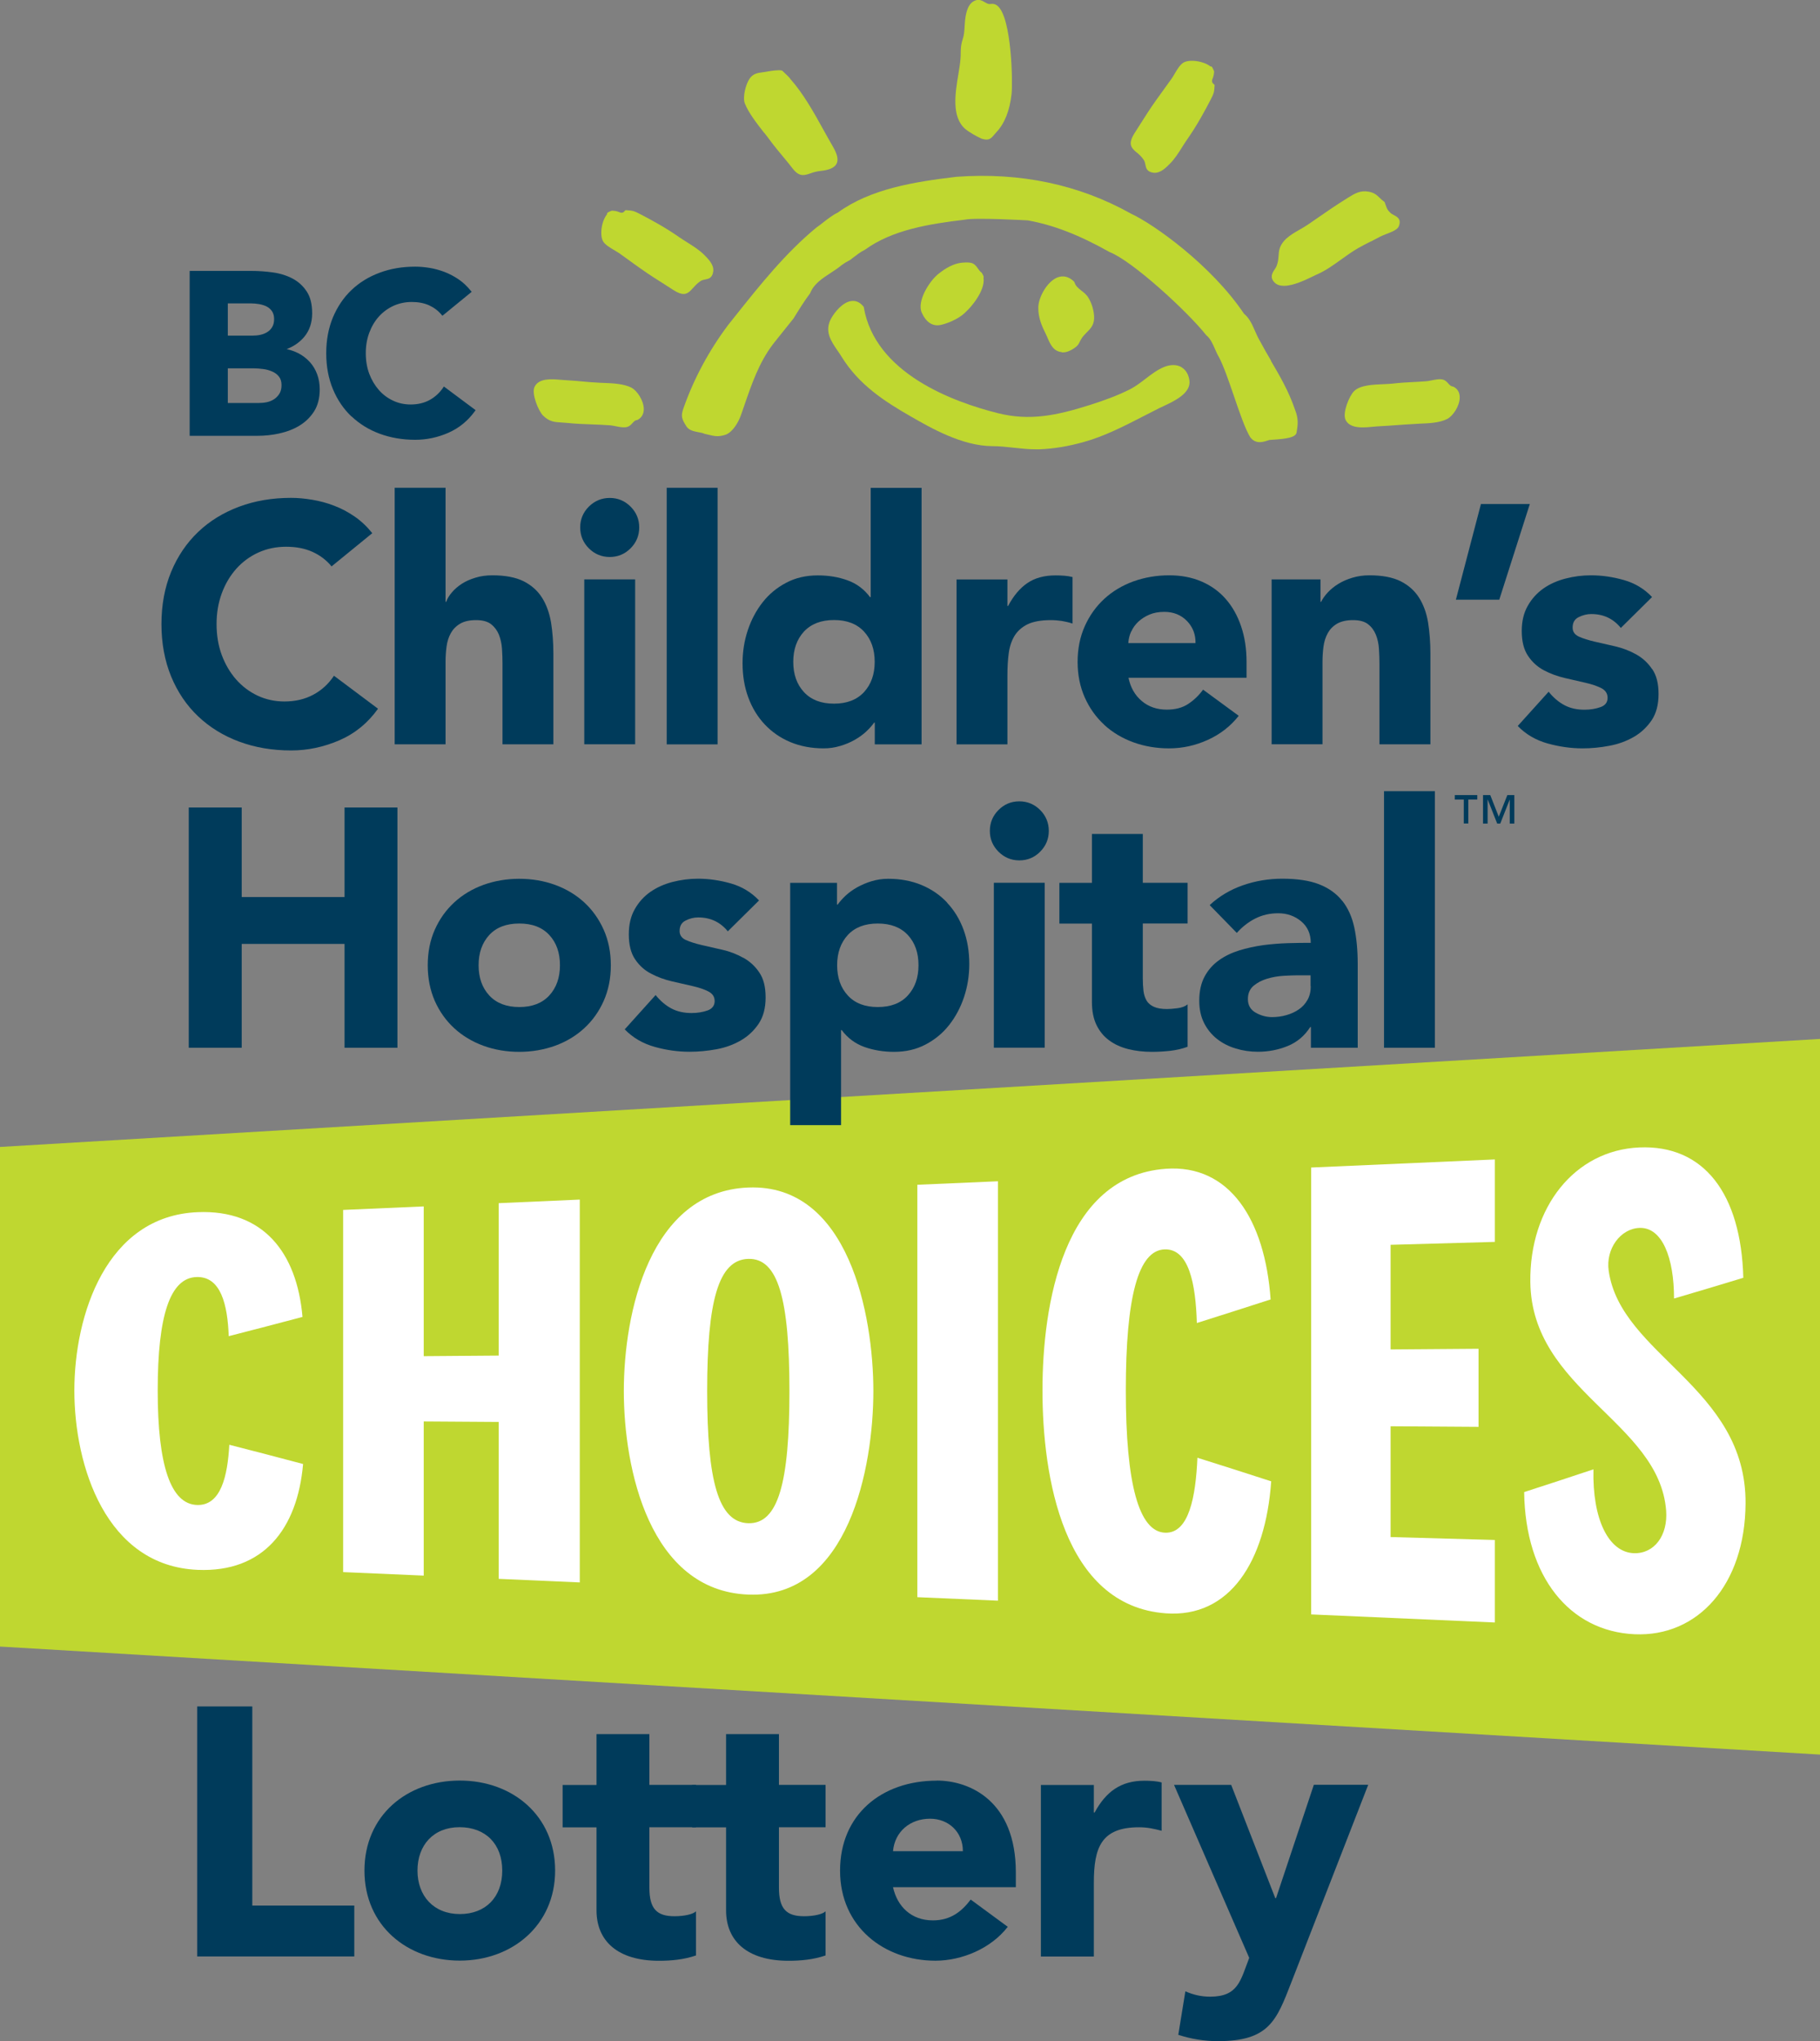 <?xml version="1.0" encoding="UTF-8"?> <svg xmlns="http://www.w3.org/2000/svg" id="uuid-2a961de4-8709-4f07-8d4b-de2afc6d0fd0" viewBox="0 0 218.58 245.09"><rect x="0" y="0" width="218.58" height="245.09" fill="#808080" stroke="none"/><defs><style>.uuid-48cb32db-cfc5-48da-99c3-8bbdcffed30b{fill:#003b5b;}.uuid-cf648c96-6e56-4303-b8a4-6e2718d816ab{fill:#fff;}.uuid-4890b542-aecd-498a-9d3d-da5922c199b7{fill:#bfd730;}</style></defs><polygon class="uuid-4890b542-aecd-498a-9d3d-da5922c199b7" points="218.58 210.68 0 197.71 0 137.72 218.58 124.75 218.58 210.68"></polygon><path class="uuid-cf648c96-6e56-4303-b8a4-6e2718d816ab" d="M23.75,145.55c7.82-.32,11.91,4.8,12.58,12.58-3.55.94-5.32,1.4-8.86,2.31-.14-3.8-.95-7.19-3.86-7.1-3.18.09-4.67,4.61-4.67,13.62s1.56,13.66,4.74,13.75c2.84.08,3.65-3.44,3.86-7.23,3.55.91,5.32,1.37,8.86,2.31-.68,7.79-4.76,13.04-12.65,12.71-11.05-.46-14.82-12.5-14.82-21.54,0-9.02,3.81-20.97,14.82-21.41Z"></path><path class="uuid-cf648c96-6e56-4303-b8a4-6e2718d816ab" d="M41.21,188.76v-43.48c3.87-.17,5.81-.25,9.68-.42v17.98c3.6-.03,5.4-.04,9-.07v-18.3c3.9-.17,5.85-.26,9.74-.43v45.97c-3.9-.17-5.85-.26-9.74-.43v-18.84c-3.6-.03-5.4-.04-9-.06v18.51c-3.87-.17-5.81-.25-9.68-.42Z"></path><path class="uuid-cf648c96-6e56-4303-b8a4-6e2718d816ab" d="M104.89,167.03c0,9.08-2.93,24.92-15.02,24.44-11.87-.47-14.95-15.09-14.95-24.44s3.09-23.97,14.95-24.44c12.09-.48,15.02,15.37,15.02,24.44ZM84.93,167.03c0,10.84,1.35,15.76,4.94,15.87,3.59.1,4.94-4.83,4.94-15.87s-1.35-15.97-4.94-15.87c-3.59.1-4.94,5.03-4.94,15.87Z"></path><path class="uuid-cf648c96-6e56-4303-b8a4-6e2718d816ab" d="M119.85,141.84v50.36c-3.87-.17-5.81-.25-9.68-.42v-49.52c3.87-.17,5.81-.25,9.68-.42Z"></path><path class="uuid-cf648c96-6e56-4303-b8a4-6e2718d816ab" d="M140.01,140.34c7.63-.55,11.91,6.06,12.59,15.69-3.55,1.15-5.32,1.71-8.86,2.83-.14-4.71-.95-8.93-3.86-8.84-3.18.09-4.67,5.71-4.67,16.93s1.56,17,4.74,17.09c2.84.08,3.65-4.29,3.86-9,3.55,1.12,5.32,1.68,8.86,2.83-.68,9.63-4.97,16.41-12.65,15.85-12.38-.9-14.82-16.52-14.82-26.77,0-10.23,2.46-25.73,14.82-26.61Z"></path><path class="uuid-cf648c96-6e56-4303-b8a4-6e2718d816ab" d="M179.53,194.82c-8.82-.39-13.23-.58-22.06-.97v-53.66c8.82-.39,13.24-.58,22.06-.97v9.9c-5.01.14-7.51.21-12.52.35v12.56c4.22-.03,6.33-.05,10.56-.08v9.38c-4.22-.03-6.33-.04-10.56-.07v13.3c5.01.14,7.51.21,12.52.35v9.9Z"></path><path class="uuid-cf648c96-6e56-4303-b8a4-6e2718d816ab" d="M183.05,179.16c3.33-1.08,4.99-1.62,8.32-2.73-.14,6.02,1.83,9.97,4.87,10.07,2.44.07,4.09-2.13,3.86-5.13-.84-10.67-16.14-14.39-16.31-27.42-.11-9.02,5.35-15.82,13.06-16.17,7.78-.35,12.25,5.54,12.52,15.65-3.33,1.01-4.99,1.51-8.32,2.49,0-4.9-1.42-8.56-4.13-8.48-2.3.07-4.09,2.52-3.72,5.13,1.43,10.17,16.53,13.97,16.44,27.96-.06,9.79-5.75,16.04-13.33,15.7-7.78-.35-13.13-6.87-13.26-17.08Z"></path><path class="uuid-4890b542-aecd-498a-9d3d-da5922c199b7" d="M117.73,16.59c.31.12.55.17.75.17.41,0,.63-.23.92-.58.08-.09.17-.2.27-.31.99-1.05,1.6-2.6,1.82-4.6.15-1.35.02-9.1-1.67-10.55-.24-.21-.5-.29-.78-.25-.01,0-.02,0-.03,0h0s-.04,0-.04,0c-.01,0-.03,0-.05.01,0,0-.01,0-.02,0-.19.04-.38-.08-.6-.2-.37-.22-.84-.5-1.48-.06-.48.34-.78,1.04-.91,2.16-.03.27-.04.53-.06.78-.03.52-.05,1.02-.24,1.58-.22.66-.22,1.14-.23,1.64,0,.22,0,.46-.03.72-.04.52-.14,1.14-.25,1.8-.38,2.29-.85,5.15.84,6.6.34.29,1.33.89,1.8,1.07"></path><path class="uuid-4890b542-aecd-498a-9d3d-da5922c199b7" d="M136.52,18.3c.27.24.58.5.84.9.12.17.16.37.2.57.08.41.17.86.96.97.06,0,.11.01.17.01.75,0,1.4-.67,1.85-1.13.58-.59,1.02-1.3,1.45-1.98.21-.33.42-.67.65-.99,1.1-1.57,2.04-3.3,2.73-4.63.42-.82.46-.95.5-1.74v-.09s-.07-.06-.07-.06c-.23-.17-.29-.36-.2-.61.11-.25.18-.51.2-.78.02-.06.02-.12,0-.18,0,0,0,0,0,0v-.07s-.02,0-.02,0c-.18-.42-.24-.55-.39-.5-.25-.2-.55-.34-.8-.43-.84-.31-1.85-.35-2.39-.08-.45.22-.85.9-1.17,1.45-.12.2-.23.4-.33.53-.26.36-.52.72-.78,1.08-.37.51-.74,1.02-1.1,1.53-.68.95-1.31,1.95-1.92,2.91-.21.33-.42.66-.63.99-.87,1.36-.38,1.8.25,2.35"></path><path class="uuid-4890b542-aecd-498a-9d3d-da5922c199b7" d="M83.22,34.6c.24-.27.5-.57.9-.84.17-.12.37-.16.57-.2.41-.08.86-.17.97-.97.11-.81-.63-1.53-1.12-2.02-.59-.58-1.3-1.02-1.98-1.45-.33-.21-.67-.42-.99-.64-1.58-1.11-3.3-2.05-4.63-2.74-.82-.42-.94-.46-1.74-.5h-.09s-.06.07-.06.07c-.17.23-.36.29-.61.19-.25-.11-.51-.18-.78-.19-.06-.02-.12-.02-.18,0h-.07s0,.01,0,.01c-.42.18-.54.24-.5.4-.2.25-.34.55-.44.8-.31.84-.34,1.85-.08,2.39.22.45.9.85,1.45,1.17.2.12.39.23.52.32.36.25.71.51,1.07.77.51.37,1.03.75,1.55,1.11.96.68,1.95,1.31,2.92,1.92.33.21.65.42.98.63.53.34.91.47,1.22.47.49,0,.79-.34,1.13-.72"></path><path class="uuid-4890b542-aecd-498a-9d3d-da5922c199b7" d="M164.66,28.99c.37-.19.73-.38,1.09-.57.17-.09.42-.19.69-.3.68-.26,1.39-.53,1.55-.94.34-.86-.17-1.13-.58-1.35-.14-.08-.3-.16-.41-.26-.37-.34-.44-.54-.58-.94-.04-.1-.08-.21-.12-.33l-.02-.05-.04-.03c-.24-.17-.41-.33-.57-.49-.33-.31-.6-.58-1.27-.71-1.02-.2-1.69.22-2.46.69l-.14.09c-1.35.83-2.65,1.74-3.91,2.61l-.83.57c-.29.2-.62.39-.97.59-1.1.63-2.35,1.34-2.5,2.74-.02.18-.03.33-.04.46-.04.47-.06.73-.25,1.21-.04.11-.13.23-.21.36-.27.4-.63.95-.03,1.57.29.3.69.41,1.15.41,1.13,0,2.61-.72,3.52-1.16.18-.09.34-.17.47-.22,1.07-.48,1.99-1.15,2.88-1.79.64-.46,1.3-.93,2-1.34.51-.29,1.05-.57,1.57-.83"></path><path class="uuid-4890b542-aecd-498a-9d3d-da5922c199b7" d="M91.79,15.95c.28.36.55.7.77,1.01.46.62.96,1.22,1.44,1.8.4.48.81.97,1.19,1.47.46.6.86.79,1.25.79.28,0,.57-.09.88-.2.34-.12.72-.24,1.2-.29,1.08-.11,1.7-.39,1.95-.87.24-.48.1-1.12-.43-2.04-.37-.63-.73-1.29-1.1-1.95-1.2-2.17-2.44-4.41-4.04-6.21-.08-.14-.33-.39-.93-.95,0,0,0,0,0,0l-.07-.04c-.38-.1-1.19.02-1.91.15l-.2.03c-.09.01-.18.03-.27.04-.51.07-1.05.14-1.47.72-.5.69-.88,2.28-.6,3,.44,1.13,1.44,2.41,2.33,3.55"></path><path class="uuid-4890b542-aecd-498a-9d3d-da5922c199b7" d="M152.67,43.34c-.46-.79-.94-1.61-1.38-2.44-.22-.37-.39-.77-.57-1.17-.33-.76-.68-1.55-1.31-2.05-3.93-5.86-10.89-10.79-13.57-12.02-6.24-3.5-13.3-4.99-20.98-4.43-5.05.6-10.31,1.44-14.23,4.29-.63.3-1.24.78-1.83,1.24-.25.2-.5.39-.75.56-3.71,3.06-6.76,6.88-9.7,10.57l-.89,1.12c-2.32,3.09-4.13,6.46-5.38,10.02-.33.94-.21,1.27.36,2.17.31.48.9.59,1.41.69.28.05.53.09.77.2.16.03.3.07.43.1.74.18,1.23.3,2.12,0,.86-.34,1.53-1.51,1.84-2.41.13-.38.26-.75.39-1.12.9-2.61,1.75-5.09,3.41-7.3l.65-.82c.6-.76,1.22-1.52,1.85-2.31.64-1.05,1.28-2.07,1.98-3.01l.02-.04c.44-1.09,1.41-1.73,2.44-2.4.46-.3.93-.61,1.35-.96.27-.2.58-.39.99-.6l.26-.2c.5-.38,1-.78,1.54-1.04,3.29-2.39,7.7-3.09,11.96-3.6,1.25-.28,7.54.08,7.58.08,3.1.56,6.13,1.73,9.84,3.81,2.69,1.04,9.28,7.06,11.61,9.99.48.38.75.99,1.03,1.63.15.34.31.7.5,1.02.56,1.07,1.18,2.88,1.78,4.63.69,2.02,1.34,3.93,1.95,4.94.34.47.76.61,1.15.61.34,0,.66-.1.9-.18.11-.03.21-.06.27-.08.15-.01.33-.03.53-.04,1.43-.1,2.62-.24,2.73-.86.15-.9.26-1.61-.18-2.71-.76-2.25-1.85-4.1-2.9-5.89"></path><path class="uuid-4890b542-aecd-498a-9d3d-da5922c199b7" d="M112.58,39.06c.17,0,.32-.02.47-.06.85-.2,1.78-.63,2.44-1.11.93-.68,2.88-2.92,2.63-4.55.06-.11-.04-.28-.19-.55l-.02-.04-.03-.02h0c-.17-.11-.29-.29-.42-.47-.17-.24-.34-.48-.61-.62-.42-.21-1.3-.1-1.47-.08-.84.12-1.77.58-2.73,1.37-1.04.85-2.57,3.25-1.94,4.63.53,1.18,1.25,1.5,1.87,1.5"></path><path class="uuid-4890b542-aecd-498a-9d3d-da5922c199b7" d="M127.53,42.31s.09,0,.13,0c.41,0,.85-.16,1.32-.48.44-.3.53-.45.69-.78.04-.08.09-.18.16-.3.18-.33.44-.58.68-.83.42-.42.86-.85.89-1.66.04-.8-.27-1.9-.75-2.61-.2-.3-.48-.52-.76-.74-.37-.29-.72-.57-.84-1l-.04-.08c-.11-.1-.21-.2-.3-.26-.67-.5-1.29-.42-1.73-.25-1.23.5-2.26,2.37-2.28,3.58-.02,1.25.42,2.25.92,3.25.08.15.14.31.21.47.32.73.68,1.57,1.69,1.66"></path><path class="uuid-4890b542-aecd-498a-9d3d-da5922c199b7" d="M141.9,44.09c-.58-.34-1.34-.34-2.13-.01-.77.32-1.5.87-2.2,1.41-.6.46-1.22.93-1.87,1.26-1.63.82-3.31,1.4-4.75,1.86-4.2,1.34-7.36,1.93-11.07,1.01-5.45-1.36-14.8-4.81-16.14-12.73v-.04s-.04-.04-.04-.04c-.4-.49-.85-.72-1.39-.67-1.12.1-2.12,1.42-2.49,2.1-.84,1.53-.01,2.73.78,3.88.17.24.34.49.49.74,2.1,3.39,5.2,5.36,8.2,7.09,2.5,1.44,6.27,3.61,9.89,3.62.88,0,1.74.1,2.57.19.85.09,1.72.19,2.62.19.16,0,.32,0,.48,0,1.73-.07,3.41-.35,5.29-.87,2.52-.7,4.88-1.92,7.16-3.09.65-.34,1.31-.67,1.96-1,.13-.06.29-.13.45-.21,1.33-.62,3.33-1.56,3.14-3.08-.1-.73-.42-1.28-.94-1.59"></path><path class="uuid-4890b542-aecd-498a-9d3d-da5922c199b7" d="M174.54,46.43h0s-.06-.02-.06-.02c-.23-.02-.38-.18-.54-.36-.15-.17-.32-.36-.58-.45-.41-.14-.97-.02-1.47.08-.23.05-.45.09-.62.1-.67.05-1.18.08-1.65.1-.75.04-1.39.07-2.45.19-.29.03-.64.04-1.01.06-1.25.05-2.8.11-3.53.83-.58.56-1.43,2.62-1.03,3.45.36.74,1.2.91,2.06.91.39,0,.79-.03,1.14-.07.2-.02.39-.04.57-.05.96-.05,1.64-.1,2.33-.15.68-.05,1.36-.1,2.32-.15.16-.01.32-.02.5-.03,1.06-.04,2.38-.09,3.3-.57.69-.36,1.5-1.57,1.49-2.59,0-.59-.26-1.03-.76-1.28"></path><path class="uuid-4890b542-aecd-498a-9d3d-da5922c199b7" d="M75.84,46.55c-.92-.47-2.24-.53-3.3-.57-.17,0-.34-.02-.5-.02-.96-.05-1.5-.1-2.03-.15-.53-.05-1.08-.1-2.04-.16-.17,0-.37-.03-.57-.04-1.13-.1-2.67-.24-3.2.84-.4.81.47,2.9,1.02,3.45.76.74,1.37.78,2.2.83.21.01.43.03.68.05,1,.11,2.02.14,2.99.18.72.03,1.46.05,2.19.11.17.01.39.06.62.1.33.07.69.14,1.02.14.16,0,.31-.01.45-.06.26-.09.43-.27.58-.44.17-.18.31-.35.54-.37l.07-.02c.49-.25.75-.69.76-1.28,0-1.03-.8-2.24-1.49-2.59"></path><path class="uuid-48cb32db-cfc5-48da-99c3-8bbdcffed30b" d="M33.56,52.04c.88-.19,1.69-.5,2.4-.93.71-.43,1.31-1.01,1.76-1.71.45-.71.68-1.6.68-2.65,0-.64-.1-1.25-.31-1.81-.21-.57-.51-1.07-.9-1.49-.39-.42-.85-.78-1.39-1.05-.42-.21-.88-.37-1.37-.48.85-.33,1.56-.82,2.1-1.46.63-.75.96-1.7.96-2.83s-.22-1.98-.66-2.64c-.43-.66-1.01-1.18-1.71-1.55-.69-.36-1.48-.61-2.35-.73-.86-.12-1.72-.18-2.57-.18h-7.42v19.8h8.13c.87,0,1.76-.09,2.63-.28M27.37,36.43h2.78c.32,0,.66.03,1,.09.33.06.64.16.9.3.26.13.47.33.63.57.16.24.24.56.24.93s-.07.67-.22.93c-.14.25-.34.46-.58.61-.25.16-.52.27-.83.34-.31.07-.63.1-.95.1h-2.98v-3.89ZM27.37,44.23h3.12c.34,0,.72.03,1.11.08.39.05.76.15,1.09.3.33.14.6.34.81.61.21.26.31.6.31,1.03,0,.39-.08.73-.24,1-.17.28-.38.5-.63.67-.26.17-.55.3-.88.37-.33.07-.66.1-.98.1h-3.72v-4.16Z"></path><path class="uuid-48cb32db-cfc5-48da-99c3-8bbdcffed30b" d="M42.22,50c.95.9,2.08,1.6,3.38,2.08,1.3.48,2.73.73,4.27.73,1.35,0,2.69-.28,3.97-.84,1.28-.56,2.36-1.44,3.2-2.61l.08-.11-3.81-2.84-.08.12c-.43.64-.98,1.14-1.63,1.5-.66.36-1.42.54-2.28.54-.75,0-1.46-.15-2.11-.46-.65-.3-1.23-.73-1.71-1.28-.48-.55-.87-1.2-1.15-1.94-.28-.74-.42-1.58-.42-2.48s.14-1.71.42-2.46c.28-.75.67-1.41,1.16-1.95.49-.54,1.08-.97,1.75-1.28.67-.3,1.41-.46,2.19-.46s1.48.13,2.08.4c.59.27,1.1.65,1.51,1.15l.09.11,3.52-2.88-.09-.1c-.43-.54-.92-1.01-1.46-1.38-.54-.37-1.11-.67-1.7-.9-.58-.22-1.19-.39-1.79-.49-.61-.1-1.19-.15-1.75-.15-1.54,0-2.97.24-4.27.73-1.3.48-2.44,1.18-3.38,2.08-.95.9-1.69,2.01-2.23,3.29-.53,1.28-.8,2.72-.8,4.3s.27,3.02.8,4.3c.53,1.28,1.28,2.39,2.23,3.29"></path><polygon class="uuid-48cb32db-cfc5-48da-99c3-8bbdcffed30b" points="41.38 107.71 29.03 107.71 29.03 96.96 22.67 96.96 22.67 125.81 29.03 125.81 29.03 113.34 41.38 113.34 41.38 125.81 47.73 125.81 47.73 96.96 41.38 96.96 41.38 107.71"></polygon><path class="uuid-48cb32db-cfc5-48da-99c3-8bbdcffed30b" d="M70.16,108.35c-.99-.91-2.16-1.61-3.5-2.1-1.35-.49-2.78-.73-4.3-.73s-2.96.25-4.3.73c-1.34.49-2.51,1.19-3.5,2.1-.99.91-1.77,2-2.34,3.28-.57,1.28-.85,2.71-.85,4.28s.29,3,.85,4.28c.57,1.28,1.35,2.37,2.34,3.28.99.91,2.16,1.61,3.5,2.1,1.35.49,2.78.73,4.3.73s2.95-.25,4.3-.73c1.34-.49,2.51-1.19,3.5-2.1.99-.91,1.77-2,2.34-3.28.57-1.28.86-2.7.86-4.28s-.29-3-.86-4.28c-.57-1.27-1.35-2.37-2.34-3.28M65.97,119.53c-.86.93-2.06,1.39-3.6,1.39s-2.75-.46-3.61-1.39c-.85-.92-1.28-2.13-1.28-3.63s.43-2.7,1.28-3.63c.85-.92,2.06-1.38,3.61-1.38s2.75.46,3.6,1.38c.86.93,1.28,2.13,1.28,3.63s-.43,2.7-1.28,3.63"></path><path class="uuid-48cb32db-cfc5-48da-99c3-8bbdcffed30b" d="M89.27,115.01c-.77-.43-1.6-.76-2.49-.96-.88-.2-1.71-.39-2.49-.57-.77-.18-1.41-.38-1.92-.61-.5-.23-.75-.59-.75-1.08,0-.6.24-1.02.73-1.26.49-.25.99-.37,1.51-.37,1.47,0,2.65.56,3.55,1.67l3.75-3.71c-.93-.98-2.05-1.66-3.38-2.04-1.33-.38-2.65-.57-3.95-.57-1.03,0-2.05.13-3.06.39-1.01.26-1.89.66-2.67,1.2-.77.54-1.4,1.24-1.87,2.08-.48.84-.71,1.85-.71,3.01,0,1.25.25,2.25.75,2.99.5.75,1.14,1.33,1.92,1.73.77.41,1.6.71,2.49.92.88.2,1.71.39,2.49.57.77.18,1.41.39,1.91.65.5.26.75.64.75,1.16s-.29.92-.85,1.12c-.57.2-1.21.31-1.92.31-.92,0-1.73-.18-2.43-.55-.69-.37-1.32-.9-1.89-1.61l-3.71,4.12c.98,1.01,2.17,1.7,3.59,2.1,1.41.4,2.81.59,4.2.59,1.06,0,2.13-.1,3.22-.3,1.09-.2,2.07-.56,2.93-1.06.87-.5,1.58-1.17,2.14-2,.56-.83.84-1.88.84-3.16s-.25-2.25-.75-2.99c-.5-.75-1.14-1.34-1.91-1.77"></path><path class="uuid-48cb32db-cfc5-48da-99c3-8bbdcffed30b" d="M113.76,108.39c-.85-.91-1.88-1.62-3.08-2.12-1.2-.5-2.53-.75-4-.75-.71,0-1.37.1-2,.29-.63.19-1.2.44-1.73.73-.53.3-.99.63-1.39,1-.39.37-.71.73-.96,1.08h-.08v-2.61h-5.62v29.09h6.11v-11.41h.08c.71.95,1.61,1.62,2.71,2.02,1.1.39,2.29.59,3.57.59,1.41,0,2.67-.29,3.79-.88,1.11-.58,2.06-1.36,2.83-2.34.77-.98,1.37-2.1,1.79-3.36.42-1.26.63-2.59.63-3.97,0-1.49-.23-2.87-.69-4.12-.46-1.25-1.12-2.33-1.98-3.24M109.03,119.53c-.85.93-2.06,1.39-3.61,1.39s-2.75-.46-3.6-1.39c-.85-.92-1.28-2.13-1.28-3.63s.43-2.7,1.28-3.63c.85-.92,2.06-1.38,3.6-1.38s2.75.46,3.61,1.38c.86.93,1.28,2.13,1.28,3.63s-.43,2.7-1.28,3.63"></path><rect class="uuid-48cb32db-cfc5-48da-99c3-8bbdcffed30b" x="119.36" y="106" width="6.11" height="19.8"></rect><path class="uuid-48cb32db-cfc5-48da-99c3-8bbdcffed30b" d="M122.42,96.22c-.98,0-1.81.35-2.5,1.04-.69.69-1.04,1.53-1.04,2.51s.35,1.81,1.04,2.5c.69.69,1.53,1.04,2.5,1.04s1.81-.34,2.5-1.04c.69-.69,1.04-1.53,1.04-2.5s-.35-1.82-1.04-2.51c-.69-.69-1.53-1.04-2.5-1.04"></path><path class="uuid-48cb32db-cfc5-48da-99c3-8bbdcffed30b" d="M137.25,100.14h-6.11v5.87h-3.91v4.89h3.91v9.41c0,1.09.18,2.01.55,2.77.37.76.88,1.38,1.53,1.85.65.48,1.41.82,2.28,1.04.87.22,1.82.33,2.85.33.7,0,1.43-.04,2.16-.12.73-.08,1.44-.24,2.12-.49v-5.1c-.27.24-.67.4-1.2.47-.53.07-.96.1-1.28.1-.65,0-1.18-.09-1.57-.27-.39-.18-.69-.42-.88-.75-.19-.33-.31-.71-.37-1.16-.05-.45-.08-.94-.08-1.49v-6.6h5.38v-4.89h-5.38v-5.87Z"></path><path class="uuid-48cb32db-cfc5-48da-99c3-8bbdcffed30b" d="M161.19,108.16c-.69-.87-1.62-1.53-2.77-1.98-1.15-.45-2.63-.67-4.42-.67-1.63,0-3.21.26-4.73.79-1.52.53-2.85,1.32-3.99,2.38l3.26,3.34c.65-.73,1.39-1.31,2.22-1.73.83-.42,1.75-.63,2.75-.63,1.06,0,1.98.32,2.75.96.77.64,1.16,1.5,1.16,2.59-.84,0-1.76.01-2.75.04-.99.03-1.98.11-2.97.24-.99.14-1.95.35-2.87.63-.92.29-1.74.68-2.46,1.2-.72.52-1.29,1.17-1.71,1.96-.42.79-.63,1.75-.63,2.89,0,1.01.19,1.89.57,2.65.38.76.9,1.4,1.55,1.92.65.51,1.4.9,2.26,1.16.85.26,1.74.39,2.67.39,1.25,0,2.44-.23,3.57-.69,1.13-.46,2.03-1.22,2.71-2.28h.08v2.49h5.62v-10.06c0-1.66-.14-3.12-.41-4.38-.27-1.26-.75-2.33-1.44-3.2M157.42,118.43c0,.63-.13,1.17-.39,1.63-.26.46-.6.84-1.04,1.14-.43.3-.93.53-1.49.69-.55.16-1.13.24-1.73.24-.68,0-1.33-.18-1.96-.53-.62-.35-.94-.9-.94-1.63,0-.68.23-1.21.67-1.59.45-.38.99-.67,1.63-.86.64-.19,1.3-.31,1.99-.35.69-.04,1.27-.06,1.73-.06h1.51v1.3Z"></path><rect class="uuid-48cb32db-cfc5-48da-99c3-8bbdcffed30b" x="166.22" y="95" width="6.11" height="30.81"></rect><polygon class="uuid-48cb32db-cfc5-48da-99c3-8bbdcffed30b" points="174.72 96.01 175.8 96.01 175.8 98.88 176.34 98.88 176.34 96.01 177.42 96.01 177.42 95.47 174.72 95.47 174.72 96.01"></polygon><polygon class="uuid-48cb32db-cfc5-48da-99c3-8bbdcffed30b" points="180 98.07 178.98 95.47 178.11 95.47 178.11 98.89 178.66 98.89 178.66 96.02 178.68 96.02 179.81 98.89 180.18 98.89 181.31 96.02 181.32 96.02 181.32 98.89 181.87 98.89 181.87 95.47 181.03 95.47 180 98.07"></polygon><path class="uuid-48cb32db-cfc5-48da-99c3-8bbdcffed30b" d="M28.73,89.05c1.9.71,3.98,1.06,6.24,1.06,1.98,0,3.91-.41,5.79-1.22,1.87-.81,3.42-2.08,4.64-3.79l-5.29-3.96c-.65.98-1.48,1.74-2.49,2.28-1.01.54-2.16.81-3.46.81-1.14,0-2.21-.23-3.2-.69-.99-.46-1.85-1.11-2.59-1.94-.73-.83-1.31-1.81-1.73-2.93-.42-1.13-.63-2.37-.63-3.73s.21-2.57.63-3.71c.42-1.14,1.01-2.12,1.75-2.95.75-.83,1.63-1.48,2.65-1.94,1.02-.46,2.12-.69,3.32-.69s2.25.2,3.16.61c.91.41,1.68.99,2.3,1.75l4.89-3.99c-.63-.79-1.33-1.45-2.12-2-.79-.54-1.61-.98-2.47-1.3-.85-.33-1.72-.56-2.61-.71-.89-.15-1.73-.23-2.55-.23-2.26,0-4.34.35-6.24,1.06-1.9.71-3.55,1.72-4.93,3.04-1.38,1.32-2.46,2.91-3.24,4.79-.77,1.87-1.16,3.97-1.16,6.27s.39,4.4,1.16,6.28c.77,1.87,1.85,3.47,3.24,4.79,1.39,1.32,3.03,2.33,4.93,3.04"></path><path class="uuid-48cb32db-cfc5-48da-99c3-8bbdcffed30b" d="M55.46,70.1c-.46.3-.86.64-1.18,1.02-.33.38-.56.76-.69,1.14h-.08v-13.69h-6.11v30.8h6.11v-9.86c0-.65.04-1.28.12-1.87.08-.6.25-1.14.51-1.61.26-.47.63-.85,1.12-1.14.49-.29,1.13-.43,1.91-.43s1.39.16,1.81.49c.42.33.73.75.94,1.26.2.52.33,1.08.37,1.69.04.61.06,1.2.06,1.77v9.7h6.11v-10.92c0-1.33-.1-2.57-.28-3.71-.2-1.14-.55-2.13-1.08-2.97-.53-.84-1.27-1.5-2.22-1.98-.95-.47-2.2-.71-3.75-.71-.73,0-1.41.09-2.04.29-.63.19-1.17.43-1.63.73"></path><rect class="uuid-48cb32db-cfc5-48da-99c3-8bbdcffed30b" x="70.17" y="69.57" width="6.11" height="19.8"></rect><path class="uuid-48cb32db-cfc5-48da-99c3-8bbdcffed30b" d="M73.23,66.88c.98,0,1.81-.35,2.5-1.04.69-.69,1.04-1.53,1.04-2.51s-.35-1.81-1.04-2.5c-.69-.69-1.53-1.04-2.5-1.04s-1.81.35-2.51,1.04c-.69.69-1.04,1.53-1.04,2.5s.35,1.82,1.04,2.51c.69.69,1.53,1.04,2.51,1.04"></path><rect class="uuid-48cb32db-cfc5-48da-99c3-8bbdcffed30b" x="80.07" y="58.57" width="6.11" height="30.81"></rect><path class="uuid-48cb32db-cfc5-48da-99c3-8bbdcffed30b" d="M100.88,89.58c.64-.19,1.22-.43,1.75-.73.53-.3.99-.63,1.39-1,.39-.37.71-.72.96-1.08h.08v2.61h5.62v-30.8h-6.11v13.12h-.08c-.71-.95-1.61-1.63-2.71-2.02-1.1-.4-2.29-.59-3.56-.59-1.41,0-2.68.29-3.79.88-1.11.58-2.06,1.36-2.83,2.34-.77.98-1.37,2.1-1.79,3.36-.42,1.26-.63,2.59-.63,3.97,0,1.49.23,2.87.69,4.11.46,1.25,1.12,2.33,1.98,3.24.86.91,1.88,1.62,3.08,2.12,1.2.5,2.53.75,3.99.75.68,0,1.34-.09,1.98-.29M95.27,79.47c0-1.49.43-2.7,1.28-3.63.86-.92,2.06-1.39,3.61-1.39s2.75.46,3.61,1.39c.85.92,1.28,2.13,1.28,3.63s-.43,2.7-1.28,3.63c-.86.93-2.06,1.39-3.61,1.39s-2.75-.46-3.61-1.39c-.85-.92-1.28-2.13-1.28-3.63"></path><path class="uuid-48cb32db-cfc5-48da-99c3-8bbdcffed30b" d="M128.81,74.87v-5.58c-.3-.08-.63-.13-.98-.16-.35-.03-.71-.04-1.06-.04-1.36,0-2.49.31-3.38.92-.9.61-1.67,1.53-2.32,2.75h-.08v-3.18h-6.11v19.8h6.11v-8.27c0-.98.05-1.87.16-2.69.11-.81.35-1.51.71-2.1.37-.58.89-1.04,1.57-1.37.68-.32,1.6-.49,2.77-.49.46,0,.9.04,1.32.1.42.07.85.17,1.28.31"></path><path class="uuid-48cb32db-cfc5-48da-99c3-8bbdcffed30b" d="M132.61,87.03c.99.91,2.16,1.61,3.5,2.1,1.35.49,2.78.73,4.3.73,1.6,0,3.15-.34,4.65-1.02,1.49-.68,2.73-1.64,3.71-2.89l-4.28-3.14c-.52.71-1.12,1.28-1.81,1.73-.69.45-1.54.67-2.55.67-1.19,0-2.2-.35-3.01-1.04-.82-.69-1.35-1.62-1.59-2.79h14.18v-1.91c0-1.57-.22-3-.66-4.28-.43-1.27-1.05-2.37-1.85-3.28-.8-.91-1.78-1.61-2.93-2.1-1.15-.49-2.44-.73-3.85-.73-1.52,0-2.95.25-4.3.73-1.34.49-2.51,1.19-3.5,2.1-.99.91-1.77,2.01-2.34,3.28-.57,1.28-.86,2.7-.86,4.28s.29,3,.86,4.28c.57,1.28,1.35,2.37,2.34,3.28M135.87,75.82c.2-.45.49-.84.85-1.18.37-.34.81-.62,1.32-.84.51-.22,1.11-.33,1.79-.33,1.11,0,2.02.37,2.73,1.1.7.73,1.04,1.62,1.02,2.65h-8.07c.03-.49.14-.96.35-1.41"></path><path class="uuid-48cb32db-cfc5-48da-99c3-8bbdcffed30b" d="M171.79,89.37v-10.92c0-1.33-.1-2.57-.28-3.71-.19-1.14-.55-2.13-1.08-2.97-.53-.84-1.27-1.5-2.22-1.98-.95-.47-2.2-.71-3.75-.71-.73,0-1.41.1-2.04.29-.63.19-1.18.43-1.67.73-.49.3-.91.64-1.27,1.02-.35.38-.63.76-.81,1.14h-.08v-2.69h-5.87v19.8h6.11v-9.86c0-.65.04-1.28.12-1.87.08-.6.25-1.13.51-1.61.26-.47.63-.85,1.12-1.14.49-.28,1.13-.43,1.91-.43s1.39.16,1.81.49c.42.32.73.75.94,1.26.21.52.33,1.08.37,1.69.04.61.06,1.2.06,1.77v9.7h6.11Z"></path><polygon class="uuid-48cb32db-cfc5-48da-99c3-8bbdcffed30b" points="183.73 60.52 177.86 60.52 174.85 72.01 180.06 72.01 183.73 60.52"></polygon><path class="uuid-48cb32db-cfc5-48da-99c3-8bbdcffed30b" d="M198.42,80.35c-.5-.75-1.14-1.34-1.91-1.77-.77-.43-1.6-.75-2.48-.96-.89-.2-1.71-.39-2.49-.57-.78-.18-1.41-.38-1.92-.61-.5-.23-.75-.59-.75-1.08,0-.6.24-1.02.73-1.26.49-.24.99-.37,1.51-.37,1.47,0,2.65.56,3.55,1.67l3.75-3.71c-.92-.98-2.05-1.66-3.38-2.04-1.33-.38-2.65-.57-3.96-.57-1.03,0-2.05.13-3.05.39-1.01.26-1.9.66-2.67,1.2-.77.55-1.4,1.24-1.87,2.08-.48.84-.72,1.85-.72,3.01,0,1.25.25,2.25.76,3,.5.75,1.14,1.32,1.91,1.73.78.41,1.6.71,2.49.92.88.2,1.71.39,2.48.57.78.18,1.41.39,1.92.65.5.26.75.65.75,1.16,0,.54-.28.92-.86,1.12-.57.2-1.21.31-1.91.31-.92,0-1.73-.18-2.42-.55-.69-.37-1.32-.9-1.89-1.61l-3.71,4.11c.97,1.01,2.17,1.7,3.58,2.1,1.41.39,2.81.59,4.2.59,1.06,0,2.13-.1,3.22-.31,1.08-.2,2.06-.56,2.93-1.06.87-.5,1.58-1.17,2.14-1.99.56-.83.84-1.88.84-3.16s-.25-2.25-.76-3"></path><polygon class="uuid-48cb32db-cfc5-48da-99c3-8bbdcffed30b" points="30.3 204.9 30.3 228.81 42.55 228.81 42.55 234.92 23.68 234.92 23.68 204.9 30.3 204.9"></polygon><path class="uuid-48cb32db-cfc5-48da-99c3-8bbdcffed30b" d="M66.67,224.61c0,6.53-5.13,10.81-11.45,10.81s-11.45-4.2-11.45-10.81,5.09-10.81,11.45-10.81,11.45,4.24,11.45,10.81M55.23,229.83c3.09,0,5.09-2.04,5.09-5.22s-1.99-5.21-5.13-5.21-5.05,2.16-5.05,5.21,1.95,5.22,5.09,5.22"></path><path class="uuid-48cb32db-cfc5-48da-99c3-8bbdcffed30b" d="M77.99,208.21v6.11h5.6v5.09h-5.6v7.25c0,2.54.89,3.43,3.01,3.43,1.23,0,2.25-.25,2.59-.59v5.3c-1.48.51-3.01.64-4.45.64-4.96,0-7.5-2.38-7.5-6.06v-9.96h-4.07v-5.09h4.07v-6.11h6.36Z"></path><path class="uuid-48cb32db-cfc5-48da-99c3-8bbdcffed30b" d="M93.55,208.21v6.11h5.6v5.09h-5.6v7.25c0,2.54.89,3.43,3.01,3.43,1.23,0,2.25-.25,2.59-.59v5.3c-1.48.51-3.01.64-4.45.64-4.96,0-7.5-2.38-7.5-6.06v-9.96h-4.07v-5.09h4.07v-6.11h6.36Z"></path><path class="uuid-48cb32db-cfc5-48da-99c3-8bbdcffed30b" d="M112.5,213.8c3.99,0,9.5,2.46,9.5,11.02v1.78h-14.75c.51,2.33,2.2,3.99,4.79,3.99,2.16,0,3.48-1.1,4.54-2.5l4.45,3.27c-1.99,2.58-5.47,4.07-8.69,4.07-6.15,0-11.45-4.07-11.45-10.81s5-10.81,11.62-10.81M115.64,222.28c0-2.33-1.74-3.9-3.94-3.9-2.37,0-4.24,1.53-4.45,3.9h8.4Z"></path><path class="uuid-48cb32db-cfc5-48da-99c3-8bbdcffed30b" d="M139.51,214.02v5.81c-.93-.25-1.74-.42-2.71-.42-4.54,0-5.43,2.42-5.43,6.66v8.86h-6.36v-20.6h6.36v3.31h.09c1.36-2.5,3.14-3.82,5.98-3.82.68,0,1.48.04,2.08.21"></path><path class="uuid-48cb32db-cfc5-48da-99c3-8bbdcffed30b" d="M147.86,214.31l5.3,13.61h.09l4.54-13.61h6.53l-9.24,23.74c-1.78,4.58-2.67,7.04-8.82,7.04-1.61,0-3.22-.26-4.75-.76l.85-5.22c.98.42,1.91.64,2.97.64,3.39,0,3.65-1.95,4.7-4.66l-9.03-20.77h6.87Z"></path></svg> 